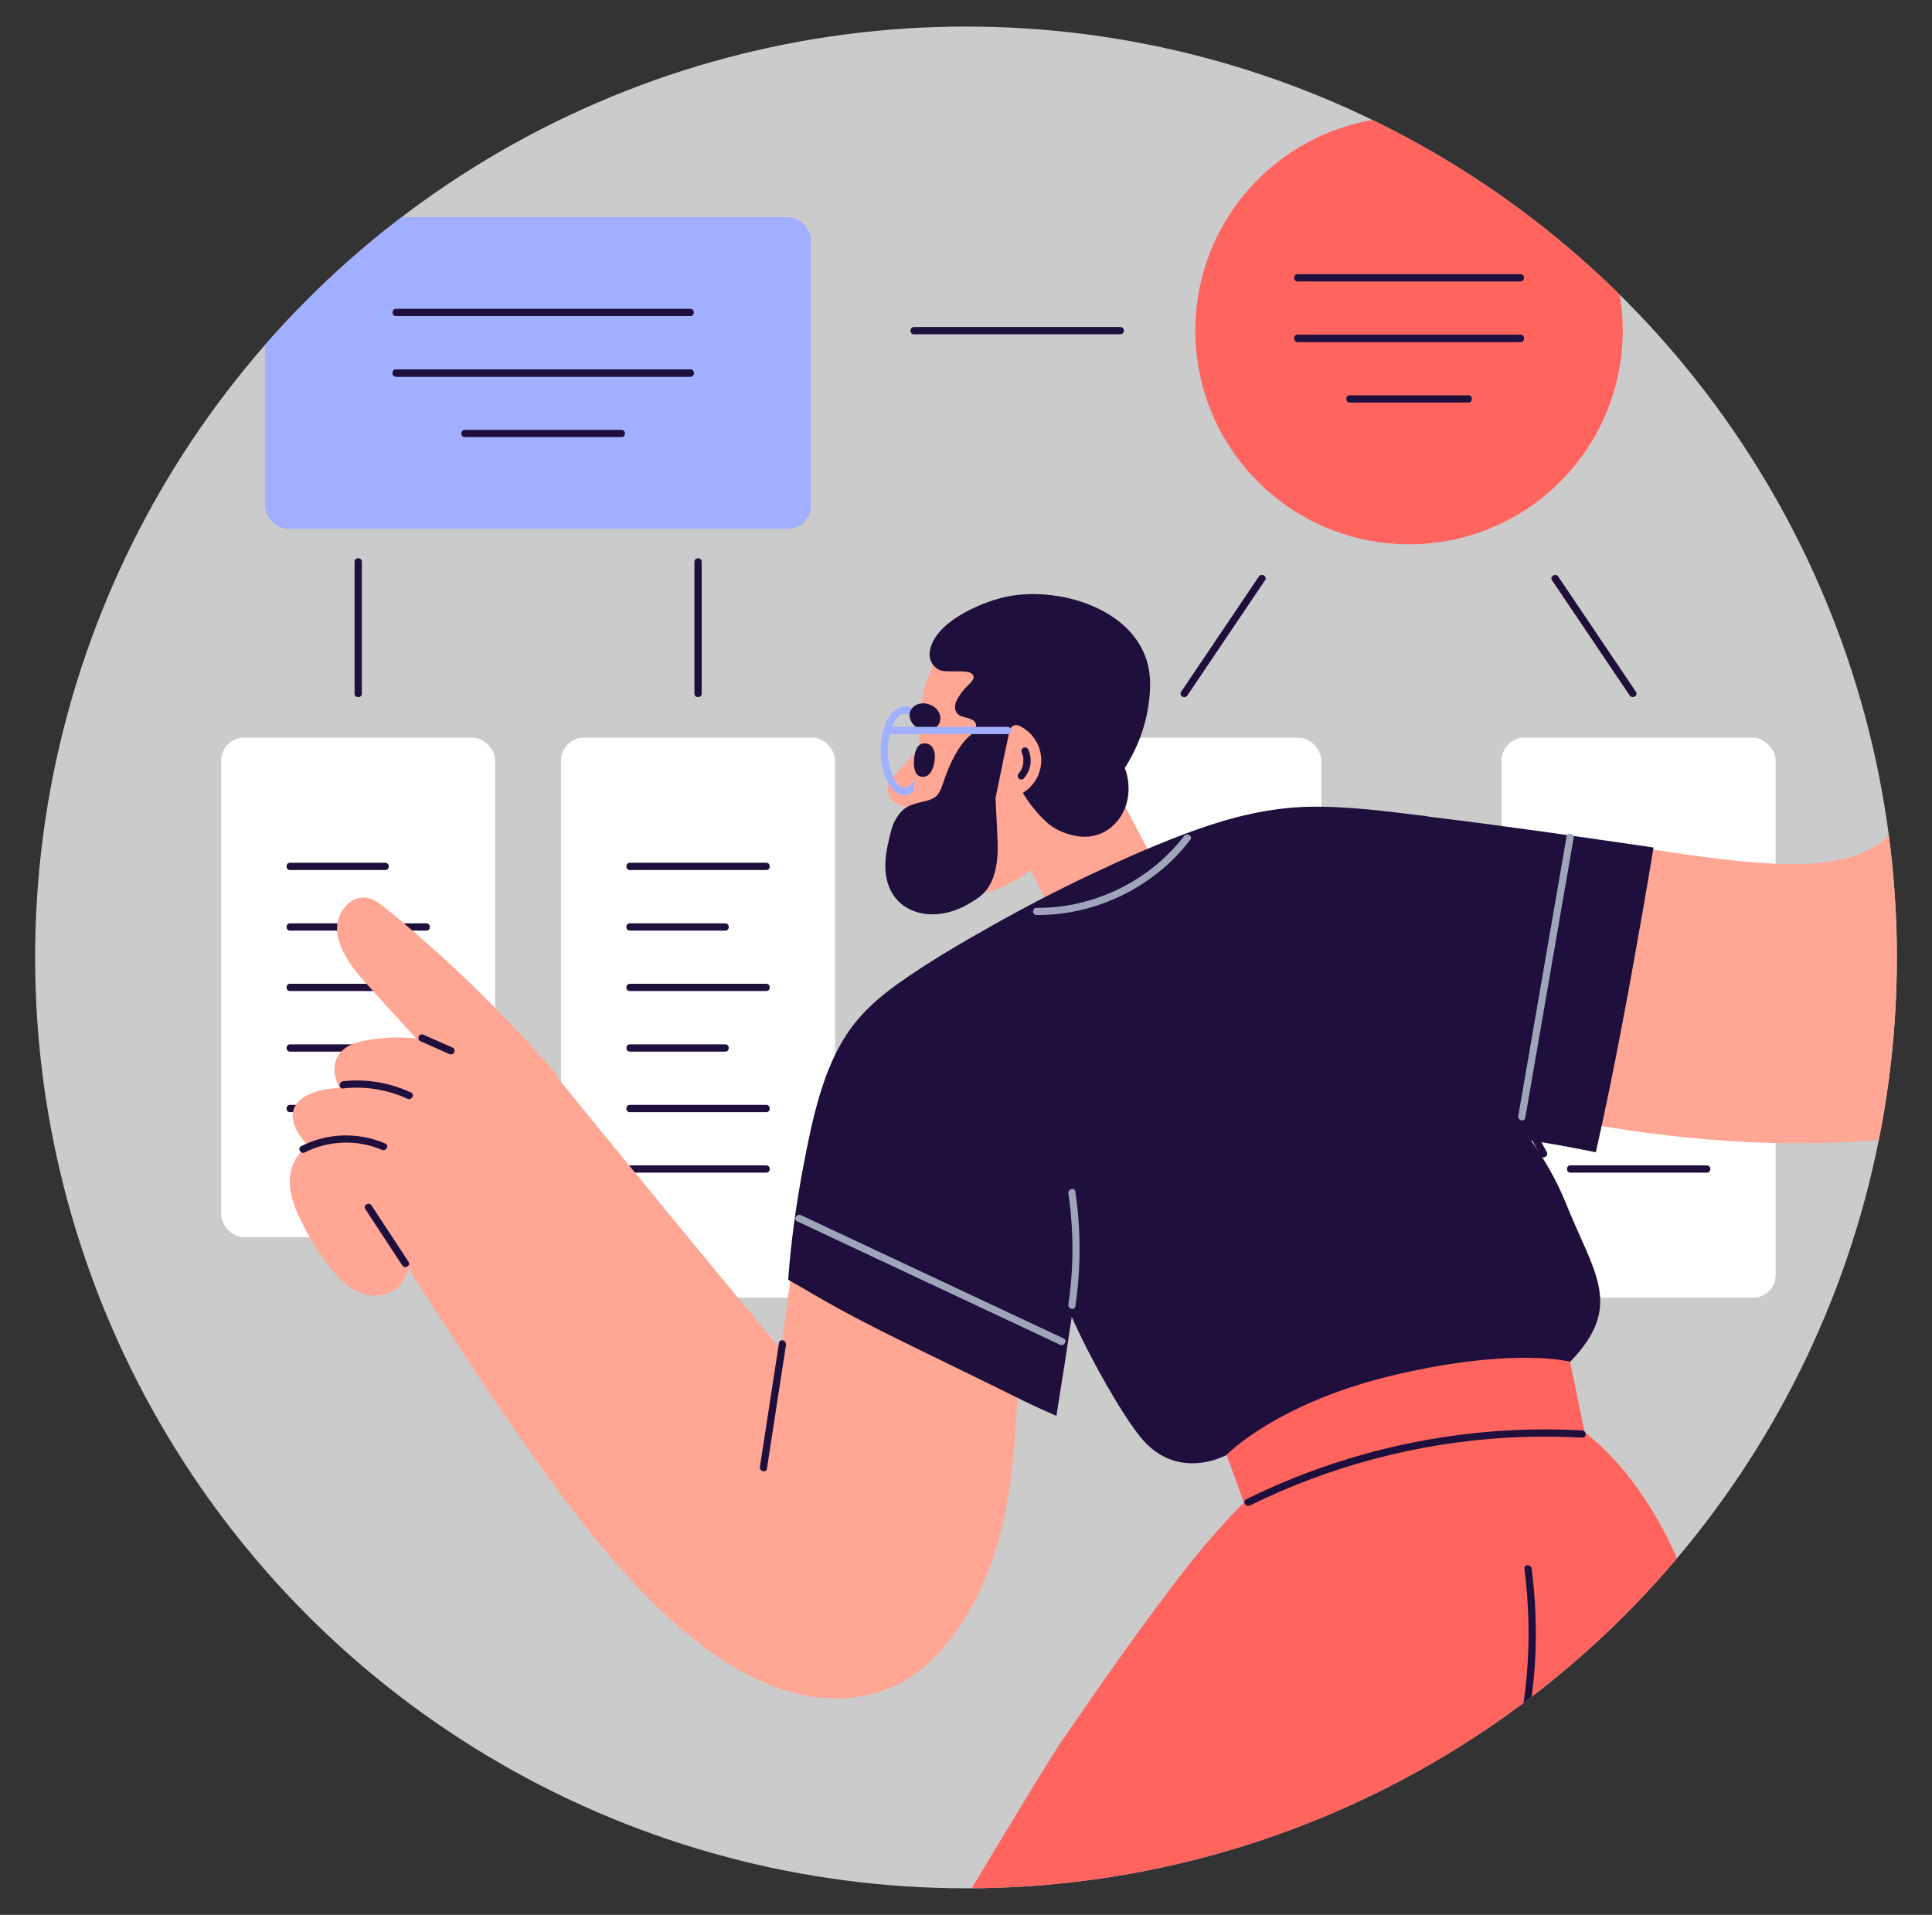 <svg xmlns="http://www.w3.org/2000/svg" xmlns:xlink="http://www.w3.org/1999/xlink" id="Layer_1" viewBox="0 0 207.38 205.54"><rect x="0" y="0" width="207.38" height="205.54" fill="#333333" stroke="none"/><defs><style>      .st0 {        fill: #1e0f3c;      }      .st1 {        fill: #a0afff;      }      .st2 {        fill: #cbcbcb;      }      .st3 {        fill: #fff;      }      .st4 {        fill: #ff645f;      }      .st5 {        fill: #a0a4ba;      }      .st6 {        clip-path: url(#clippath);      }      .st7 {        fill: #ffa694;      }    </style><clipPath id="clippath"><circle class="st2" cx="103.69" cy="102.77" r="99.92"></circle></clipPath></defs><circle class="st2" cx="103.69" cy="102.77" r="99.92"></circle><g class="st6"><g><g><g><rect class="st1" x="219.58" y="23.31" width="58.59" height="33.45" rx="2.45" ry="2.45"></rect><path class="st0" d="M233.63,33.93h31.59c.5,0,.5-.78,0-.78h-31.59c-.5,0-.5.78,0,.78h0Z"></path><path class="st0" d="M233.63,40.43h31.59c.5,0,.5-.78,0-.78h-31.59c-.5,0-.5.78,0,.78h0Z"></path><path class="st0" d="M233.63,40.43h31.59c.5,0,.5-.78,0-.78h-31.59c-.5,0-.5.78,0,.78h0Z"></path><path class="st0" d="M241.01,46.92h16.82c.5,0,.5-.78,0-.78h-16.82c-.5,0-.5.78,0,.78h0Z"></path></g><g><rect class="st3" x="60.23" y="79.18" width="29.41" height="60.12" rx="2.45" ry="2.45"></rect><path class="st0" d="M67.61,93.39h14.64c.5,0,.5-.78,0-.78h-14.64c-.5,0-.5.78,0,.78h0Z"></path><path class="st0" d="M67.61,99.89h10.24c.5,0,.5-.78,0-.78h-10.24c-.5,0-.5.78,0,.78h0Z"></path><path class="st0" d="M67.61,106.38h14.64c.5,0,.5-.78,0-.78h-14.64c-.5,0-.5.78,0,.78h0Z"></path><path class="st0" d="M67.61,112.88h10.24c.5,0,.5-.78,0-.78h-10.24c-.5,0-.5.78,0,.78h0Z"></path><path class="st0" d="M67.61,119.38h14.64c.5,0,.5-.78,0-.78h-14.64c-.5,0-.5.78,0,.78h0Z"></path><path class="st0" d="M67.61,125.87h14.64c.5,0,.5-.78,0-.78h-14.64c-.5,0-.5.78,0,.78h0Z"></path></g><g><rect class="st3" x="112.42" y="79.18" width="29.41" height="60.12" rx="2.45" ry="2.45"></rect><path class="st0" d="M119.8,93.39h14.64c.5,0,.5-.78,0-.78h-14.64c-.5,0-.5.78,0,.78h0Z"></path><path class="st0" d="M119.8,99.89h14.64c.5,0,.5-.78,0-.78h-14.64c-.5,0-.5.78,0,.78h0Z"></path><path class="st0" d="M119.8,106.38h14.64c.5,0,.5-.78,0-.78h-14.64c-.5,0-.5.78,0,.78h0Z"></path><path class="st0" d="M119.8,112.88h14.64c.5,0,.5-.78,0-.78h-14.64c-.5,0-.5.78,0,.78h0Z"></path><path class="st0" d="M119.8,119.38h14.64c.5,0,.5-.78,0-.78h-14.64c-.5,0-.5.78,0,.78h0Z"></path><path class="st0" d="M119.8,125.87h14.64c.5,0,.5-.78,0-.78h-14.64c-.5,0-.5.78,0,.78h0Z"></path></g><g><rect class="st3" x="161.19" y="79.18" width="29.41" height="60.12" rx="2.45" ry="2.45"></rect><path class="st0" d="M168.57,93.39h14.64c.5,0,.5-.78,0-.78h-14.64c-.5,0-.5.78,0,.78h0Z"></path><path class="st0" d="M168.57,99.89h14.64c.5,0,.5-.78,0-.78h-14.64c-.5,0-.5.78,0,.78h0Z"></path><path class="st0" d="M168.57,106.38h14.64c.5,0,.5-.78,0-.78h-14.64c-.5,0-.5.78,0,.78h0Z"></path><path class="st0" d="M168.57,112.88h14.64c.5,0,.5-.78,0-.78h-14.64c-.5,0-.5.78,0,.78h0Z"></path><path class="st0" d="M168.57,119.38h14.64c.5,0,.5-.78,0-.78h-14.64c-.5,0-.5.78,0,.78h0Z"></path><path class="st0" d="M168.57,125.87h14.64c.5,0,.5-.78,0-.78h-14.64c-.5,0-.5.78,0,.78h0Z"></path></g><g><rect class="st3" x="23.74" y="79.18" width="29.41" height="53.62" rx="2.45" ry="2.45"></rect><path class="st0" d="M31.13,93.39h10.23c.5,0,.5-.78,0-.78h-10.23c-.5,0-.5.78,0,.78h0Z"></path><path class="st0" d="M31.13,99.89h14.64c.5,0,.5-.78,0-.78h-14.64c-.5,0-.5.78,0,.78h0Z"></path><path class="st0" d="M31.13,106.38h10.23c.5,0,.5-.78,0-.78h-10.23c-.5,0-.5.78,0,.78h0Z"></path><path class="st0" d="M31.13,112.88h14.64c.5,0,.5-.78,0-.78h-14.64c-.5,0-.5.78,0,.78h0Z"></path><path class="st0" d="M31.13,119.38h14.64c.5,0,.5-.78,0-.78h-14.64c-.5,0-.5.78,0,.78h0Z"></path></g><path class="st0" d="M182.12,35.88h22.15c.5,0,.5-.78,0-.78h-22.15c-.5,0-.5.78,0,.78h0Z"></path><path class="st0" d="M98.11,35.88h22.15c.5,0,.5-.78,0-.78h-22.15c-.5,0-.5.78,0,.78h0Z"></path><path class="st0" d="M74.54,60.3v14.15c0,.5.78.5.78,0v-14.15c0-.5-.78-.5-.78,0h0Z"></path><path class="st0" d="M38.06,60.3v14.15c0,.5.78.5.78,0v-14.15c0-.5-.78-.5-.78,0h0Z"></path><path class="st0" d="M250.67,60.3v14.15c0,.5.78.5.78,0v-14.15c0-.5-.78-.5-.78,0h0Z"></path><path class="st0" d="M166.59,62.28c2.78,4.12,5.56,8.25,8.34,12.37.28.41.95.02.67-.39-2.78-4.12-5.56-8.25-8.34-12.37-.28-.41-.95-.02-.67.39h0Z"></path><path class="st0" d="M135.12,61.89c-2.78,4.12-5.56,8.25-8.34,12.37-.28.42.39.81.67.39,2.78-4.12,5.56-8.25,8.34-12.37.28-.42-.39-.81-.67-.39h0Z"></path><g><rect class="st3" x="236.36" y="77.16" width="29.41" height="44.67" rx="2.45" ry="2.45"></rect><path class="st0" d="M243.74,91.37h14.64c.5,0,.5-.78,0-.78h-14.64c-.5,0-.5.78,0,.78h0Z"></path><path class="st0" d="M243.74,97.86h14.64c.5,0,.5-.78,0-.78h-14.64c-.5,0-.5.78,0,.78h0Z"></path><path class="st0" d="M243.74,104.36h9.24c.5,0,.5-.78,0-.78h-9.24c-.5,0-.5.78,0,.78h0Z"></path><path class="st0" d="M243.74,110.86h14.64c.5,0,.5-.78,0-.78h-14.64c-.5,0-.5.78,0,.78h0Z"></path></g><g><rect class="st1" x="28.46" y="23.31" width="58.59" height="33.45" rx="2.45" ry="2.45"></rect><path class="st0" d="M42.51,33.93h31.59c.5,0,.5-.78,0-.78h-31.59c-.5,0-.5.78,0,.78h0Z"></path><path class="st0" d="M42.51,40.43h31.59c.5,0,.5-.78,0-.78h-31.59c-.5,0-.5.78,0,.78h0Z"></path><path class="st0" d="M42.51,40.43h31.59c.5,0,.5-.78,0-.78h-31.59c-.5,0-.5.78,0,.78h0Z"></path><path class="st0" d="M49.89,46.92h16.82c.5,0,.5-.78,0-.78h-16.82c-.5,0-.5.78,0,.78h0Z"></path></g><g><circle class="st4" cx="151.25" cy="35.49" r="22.94" transform="translate(19.2 117.34) rotate(-45)"></circle><path class="st0" d="M139.29,30.21h23.92c.5,0,.5-.78,0-.78h-23.92c-.5,0-.5.78,0,.78h0Z"></path><path class="st0" d="M139.29,36.71h23.92c.5,0,.5-.78,0-.78h-23.92c-.5,0-.5.78,0,.78h0Z"></path><path class="st0" d="M139.29,36.71h23.92c.5,0,.5-.78,0-.78h-23.92c-.5,0-.5.78,0,.78h0Z"></path><path class="st0" d="M144.88,43.21h12.74c.5,0,.5-.78,0-.78h-12.74c-.5,0-.5.78,0,.78h0Z"></path></g></g><g><path class="st7" d="M243.52,61.73c.1-.15.21-.3.3-.45.8-1.32.92-3.28-.62-4.33-1.26-.86-2.61-.9-4.13-.69,0,0,0-.02,0-.02.99-.51,1.98-1.02,2.97-1.54,2.47-1.29,6.08-3.68,5.04-7.45-.2-.74-.63-1.41-1.24-1.78-.76-.47-1.63-.35-2.43-.11-1.65.5-3.28,1.07-4.91,1.65-6.61,2.38-13.25,5-19.28,8.77-4.44,2.78-6.87,11.13-7.16,12.28-1.22,3.63-1.93,6.72-2.8,9.14-5.9,16.5-8.03,18.16-38.55,12.86-.22-.04-2.64-.08-4.7-.14-.66,2.14-1.28,4.3-2.1,6.38-1.36,3.42-2.92,6.75-4.42,10.12-1.5,3.38-2.87,6.81-4.2,10.25-.06.15-.11.3-.17.45,2.75.83,5.54,1.53,8.34,2.13,4.52.97,16.42,3.46,29.02,3.46,14.83,0,27.83-1.48,35.74-21.81,3.41-8.75,5.6-17.45,7.15-24.22.54,1.17,1.43,2.09,2.86,2.26,2.4.28,4.12-1.57,5.17-3.5,1.12-2.05,1.95-4.28,2.53-6.54.56-2.2.65-4.68-1.16-6.34-.37-.34-.8-.61-1.26-.82Z"></path><path class="st7" d="M108.26,130.6c-.72-.43-1.63-.68-2.39-.99-.84-.34-1.68-.68-2.52-1.02-1.68-.68-3.35-1.43-5.08-1.97-3.2-.99-6.62-.72-9.78-1.85-.07-.02-.13-.04-.2-.05-.3-.67-1.46-.7-1.6.2-1.09,6.62-1.96,13.28-2.86,19.93-2.17-2.61-4.35-5.21-6.5-7.83-4.1-4.98-8.21-9.96-12.29-14.96-1.72-2.11-3.44-4.21-5.15-6.33-.02-.14-.07-.28-.16-.39-4.54-5.29-9.47-10.25-14.73-14.82-1.29-1.12-2.6-2.24-3.95-3.3-.65-.51-1.4-.95-2.26-.87-.69.06-1.3.44-1.74.97-2.22,2.67.28,6.06,2.12,8.09,1.82,2.03,3.66,4.04,5.5,6.05-1.97-.19-4.01-.12-5.93.33-1.05.24-2.03.7-2.54,1.7-.44.85-.36,1.88,0,2.75.08.19.16.36.26.53-1.53.07-3.32.39-4.4,1.46-1.32,1.31-.37,3.19.65,4.35.12.14.25.26.38.39-.41.29-.78.64-1.08,1.04-1.47,1.96-.93,4.38.02,6.44.98,2.12,2.21,4.16,3.68,5.97,1.38,1.7,3.41,3.2,5.72,2.49,1.37-.42,2.08-1.5,2.4-2.75,3.94,6.08,7.8,12.22,11.98,18.14,7.52,10.66,22.27,31.71,38.14,27.45,4.03-1.08,7.16-4.21,9.37-7.63,2.25-3.48,3.67-7.4,4.52-11.44.96-4.56,1.22-9.23,1.41-13.88.2-4.76.43-9.52.57-14.28.04-1.17.05-2.35.08-3.52.02-.83-1.2-.98-1.6-.4Z"></path><path class="st7" d="M108.31,88.94l8.03,15.56s5.77,1.69,13.37-1.07l-11.73-22.12-9.67,7.63Z"></path><path class="st7" d="M96.07,83.17c-.33.35-.66.73-.77,1.2-.16.65.18,1.35.71,1.75.53.4,1.23.54,1.9.51l1.15-6.71c-.99,1.08-1.99,2.16-2.98,3.25Z"></path><path class="st1" d="M98.85,80.58c-.01,1.2-.19,2.9-1.19,3.74-.9.76-1.66-.49-1.94-1.24-.52-1.41-.55-3.07-.15-4.52.19-.69.81-2.34,1.83-1.89.51.23.83.86,1.02,1.35.31.82.42,1.69.43,2.56,0,.5.78.5.78,0-.01-1.48-.3-3.58-1.66-4.48-1.25-.83-2.39.35-2.86,1.45-.72,1.68-.76,3.77-.21,5.5.35,1.1,1.26,2.68,2.66,2.21.7-.23,1.17-.91,1.46-1.55.44-.98.6-2.06.61-3.13,0-.5-.77-.5-.78,0Z"></path><path class="st7" d="M110.62,93.33c3.69-3.03,2.84-2.9,5.04-6.42,1.35-2.16,2.76-1.15,4-3.46,2.41-4.51,2.6-11.15-1.02-14.96-2.63-2.76-6.19-4.27-10.22-3.66-2.74.42-5.22,2.06-6.88,4.26-1.79,2.37-2.69,5.35-2.87,8.3-.06.99-.04,1.99.08,2.99-.64,3.64-1.3,7.36-.64,10.57,1.1,5.38,7.13,6.81,12.52,2.39Z"></path><path class="st0" d="M123.25,71.5c-1.42-6.29-9.93-8.68-15.45-7.4-2.65.61-7.47,2.7-7.99,5.77-.14.82.21,1.61.95,2.01.72.4,2.86-.05,3.51.4.72.5-.38,1.24-.71,1.63-.52.62-1.49,1.83-.83,2.65.38.48,1.22.41,1.7.75.79.55.05,1.17-.34,1.83,0,.01-.03.05-.05.07-.38.57-1.64,1.72-1.09,2.48,0,.02-.01.04-.01.06-.11.93.29,1.78.79,2.54.4.6.9,1.14,1.46,1.59.3.24.63.47.97.66-.75-1.32-1.38-2.72-1.88-4.15-.83-2.37,2.92-3.38,3.75-1.03.96,2.73,2.47,5.34,4.62,7.16.82.64,1.85,1.02,2.85,1.21,1.26.24,2.53-.01,3.57-.78,1.01-.74,1.67-1.83,1.94-3.04.14-.64.16-1.32.09-1.96-.06-.48-.15-1.03-.37-1.5.49-.78.93-1.59,1.29-2.4.56-1.28.97-2.63,1.2-4.01.25-1.47.36-3.06.03-4.53Z"></path><path class="st0" d="M106.88,85.62c.33-1.69,2.21-4.78.72-6.02.14-.36.07-.83-.23-1.09-1.1-.96-2.8-.08-3.63.8-.85.89-1.47,2.11-1.95,3.23-.23.54-.4,1.09-.6,1.64-.16.45-.34.94-.7,1.28-.34.32-.85.46-1.29.56-1.5.35-2.28.55-3.11,2.02-.36.64-.51,1.41-.68,2.13-.17.72-.31,1.44-.36,2.18-.39,5.54,4.82,7.19,9.06,4.59,1.19-.73,3.22-1.66,2.96-6.94-.11-2.21-.21-4.37-.21-4.37Z"></path><path class="st0" d="M99.25,79.79c1.38.06,1.17,1.88.9,2.61-.17.47-.52,1.02-1.14.99-.91-.05-.95-1.2-.9-1.8.05-.68.24-1.83,1.14-1.79h0Z"></path><path class="st7" d="M107.69,81.61l.68-3.2c.1-.45.58-.71,1-.52,1.7.77,2.72,2.67,2.31,4.57-.46,2.18-2.63,3.6-4.81,3.16l.82-4Z"></path><path class="st0" d="M97.82,76.14c-.39.58-.11,1.37.39,1.8.06.05.13.1.2.14.85.5,2.4.36,2.52-.84.15-1.56-2.23-2.41-3.11-1.1Z"></path><path class="st0" d="M109.9,83.54c.77-.85.95-2.08.46-3.12-.09-.19-.36-.24-.53-.14-.19.11-.23.34-.14.53.01.02.02.05.03.07-.02-.04,0,0,0,.02.02.06.04.11.06.17.01.05.03.1.04.15,0,.03.01.05.02.08,0,0,.01.08,0,.05s0,.04,0,.05c0,.03,0,.07,0,.1,0,.05,0,.1,0,.16,0,.05,0,.1,0,.16,0,.03,0,.05,0,.08,0,.07,0,0,0,.03-.02.1-.04.21-.07.31-.01.05-.03.1-.05.15-.01.03-.02.06-.04.09.02-.04,0,0,0,.02-.05.09-.1.19-.15.28-.08.12-.08.13-.18.23-.14.16-.15.4,0,.55.14.14.41.16.55,0h0Z"></path><path class="st0" d="M153.22,87.62c-4.24-.51-8.51-1.11-12.78-1.02-4.12.09-8.15,1.08-12.02,2.46-3.8,1.35-7.5,3-11.14,4.71-3.67,1.73-7.27,3.6-10.8,5.59-3.43,1.93-6.87,3.94-10.08,6.22-1.54,1.1-3.01,2.32-4.25,3.76-1.2,1.4-2.15,3.01-2.89,4.7-1.56,3.57-2.33,7.49-3.06,11.3-.75,3.98-1.3,7.99-1.6,12.03.88.49,1.75,1,2.62,1.51,3.51,2.06,7.1,3.87,10.76,5.66,3.96,1.94,7.93,3.85,11.88,5.82,1.16.57,2.34,1.09,3.53,1.62.58-3.54,1.13-7.09,1.65-10.64,1.93,4.42,5.38,10.46,7.38,12.92,3.37,4.16,7.77,2.68,9.23,1.92,2.99-1.56,31.18-4.06,36.88-9.99,5.81-6.03,2.61-9.44-.4-16.92-.98-2.45-2.28-4.72-3.78-6.85.74.12,1.48.24,2.22.37,1.58.27,3.16.58,4.73.89,1.96-8.72,3.57-17.52,5.11-26.33.37-2.12.72-4.26,1.08-6.38-8.09-1.18-16.18-2.35-24.29-3.33Z"></path><path class="st0" d="M32.72,123.7c2.55-1.3,5.63-1.41,8.26-.28.45.2.85-.47.39-.67-2.9-1.25-6.23-1.16-9.04.28-.45.23-.05.9.39.67h0Z"></path><path class="st0" d="M36.83,116.83c2.36-.26,4.75.11,6.9,1.11.45.21.85-.46.39-.67-2.28-1.06-4.8-1.49-7.29-1.21-.49.05-.5.83,0,.78h0Z"></path><path class="st0" d="M45.1,111.75c1.04.46,2.07.92,3.11,1.38.19.09.42.06.53-.14.1-.17.05-.45-.14-.53-1.04-.46-2.07-.92-3.11-1.38-.19-.09-.42-.06-.53.14-.1.17-.05.45.14.53h0Z"></path><path class="st0" d="M39.21,129.78c1.32,2.02,2.65,4.03,3.97,6.05.27.42.95.03.67-.39-1.32-2.02-2.65-4.03-3.97-6.05-.27-.42-.95-.03-.67.39h0Z"></path><path class="st0" d="M244.22,61.64c-2.98-.88-6.28-.38-8.86,1.35-.41.28-.02.95.39.67,2.42-1.62,5.46-2.1,8.26-1.27.48.14.69-.61.21-.75h0Z"></path><path class="st0" d="M238.95,55.65c-2.5.18-4.92,1.04-6.96,2.49-.4.29-.02.96.39.67,1.93-1.38,4.2-2.22,6.57-2.39.5-.04.5-.81,0-.78h0Z"></path><path class="st0" d="M237.98,69.31c-.93,2.22-1.86,4.45-2.79,6.67-.19.46.56.66.75.21.93-2.22,1.86-4.45,2.79-6.67.19-.46-.56-.66-.75-.21h0Z"></path><path class="st0" d="M83.62,144.14c-.68,4.43-1.37,8.87-2.05,13.3-.08.49.67.7.75.21.68-4.43,1.37-8.87,2.05-13.3.08-.49-.67-.7-.75-.21h0Z"></path><path class="st4" d="M183.48,205.39c-5.34,1.06-10.79,1.8-16.31,2.24-20.44,1.62-43.7,2.23-64.3-2.56,4.35-7.24,9.74-16.21,11.12-18.22,4.14-6.02,8.37-12.11,12.84-17.89,7.99-10.34,19.88-21.55,34.04-19.35,5.14.8,9.74,3.89,13.12,7.87,6.77,7.96,10.21,19.55,10.22,29.89,0,1.57.3,12.38-.74,18.03Z"></path><path class="st0" d="M152.11,208.43c3.83-4.06,6.88-8.8,9.02-13.96,2.15-5.18,3.35-10.73,3.65-16.32.18-3.26.04-6.53-.37-9.77-.06-.49-.84-.5-.78,0,.71,5.59.59,11.29-.51,16.82-1.07,5.37-3.03,10.56-5.88,15.24-1.63,2.68-3.54,5.17-5.68,7.45-.34.36.21.91.55.55h0Z"></path><path class="st5" d="M85.58,131.1c7.39,3.47,14.78,6.94,22.17,10.41,2.01.94,4.02,1.89,6.03,2.83.45.21.85-.46.39-.67-7.39-3.47-14.78-6.94-22.17-10.41-2.01-.94-4.02-1.89-6.03-2.83-.45-.21-.85.46-.39.67h0Z"></path><path class="st5" d="M115.43,140.22c.6-4.09.6-8.23,0-12.32-.07-.49-.82-.28-.75.21.58,3.94.58,7.96,0,11.9-.07.49.68.7.75.21h0Z"></path><path class="st0" d="M151.96,105.63c4.13,4.27,7.79,8.98,10.9,14.04.88,1.43,1.71,2.89,2.5,4.38.23.44.91.05.67-.39-2.8-5.28-6.18-10.25-10.07-14.8-1.11-1.3-2.26-2.56-3.44-3.78-.35-.36-.9.19-.55.55h0Z"></path><path class="st5" d="M168.16,89.76c-1.35,7.79-2.69,15.59-4.04,23.38-.38,2.21-.77,4.43-1.15,6.64-.08.49.66.7.75.21,1.35-7.79,2.69-15.59,4.04-23.38.38-2.21.77-4.43,1.15-6.64.08-.49-.66-.7-.75-.21h0Z"></path><path class="st5" d="M111.27,98.22c4.97.04,9.87-1.81,13.64-5.05,1.06-.91,2.01-1.93,2.86-3.04.3-.4-.37-.78-.67-.39-2.88,3.76-7.17,6.37-11.81,7.32-1.32.27-2.67.4-4.02.38-.5,0-.5.77,0,.78h0Z"></path><path class="st4" d="M134.06,162.74l-2.41-6.58s5.54-5.7,18.32-8.64c12.78-2.94,18.56-1.35,18.56-1.35l2.69,13-37.16,3.57Z"></path><path class="st0" d="M134.17,161.6c8.59-4.25,18.04-6.73,27.6-7.28,2.68-.15,5.38-.15,8.06,0,.5.03.5-.75,0-.78-9.67-.54-19.44.9-28.55,4.19-2.56.92-5.07,2-7.51,3.2-.45.22-.06.89.39.67h0Z"></path><path class="st1" d="M95.25,78.8h12.91c.5,0,.5-.78,0-.78h-12.91c-.5,0-.5.78,0,.78h0Z"></path></g></g></g></svg>